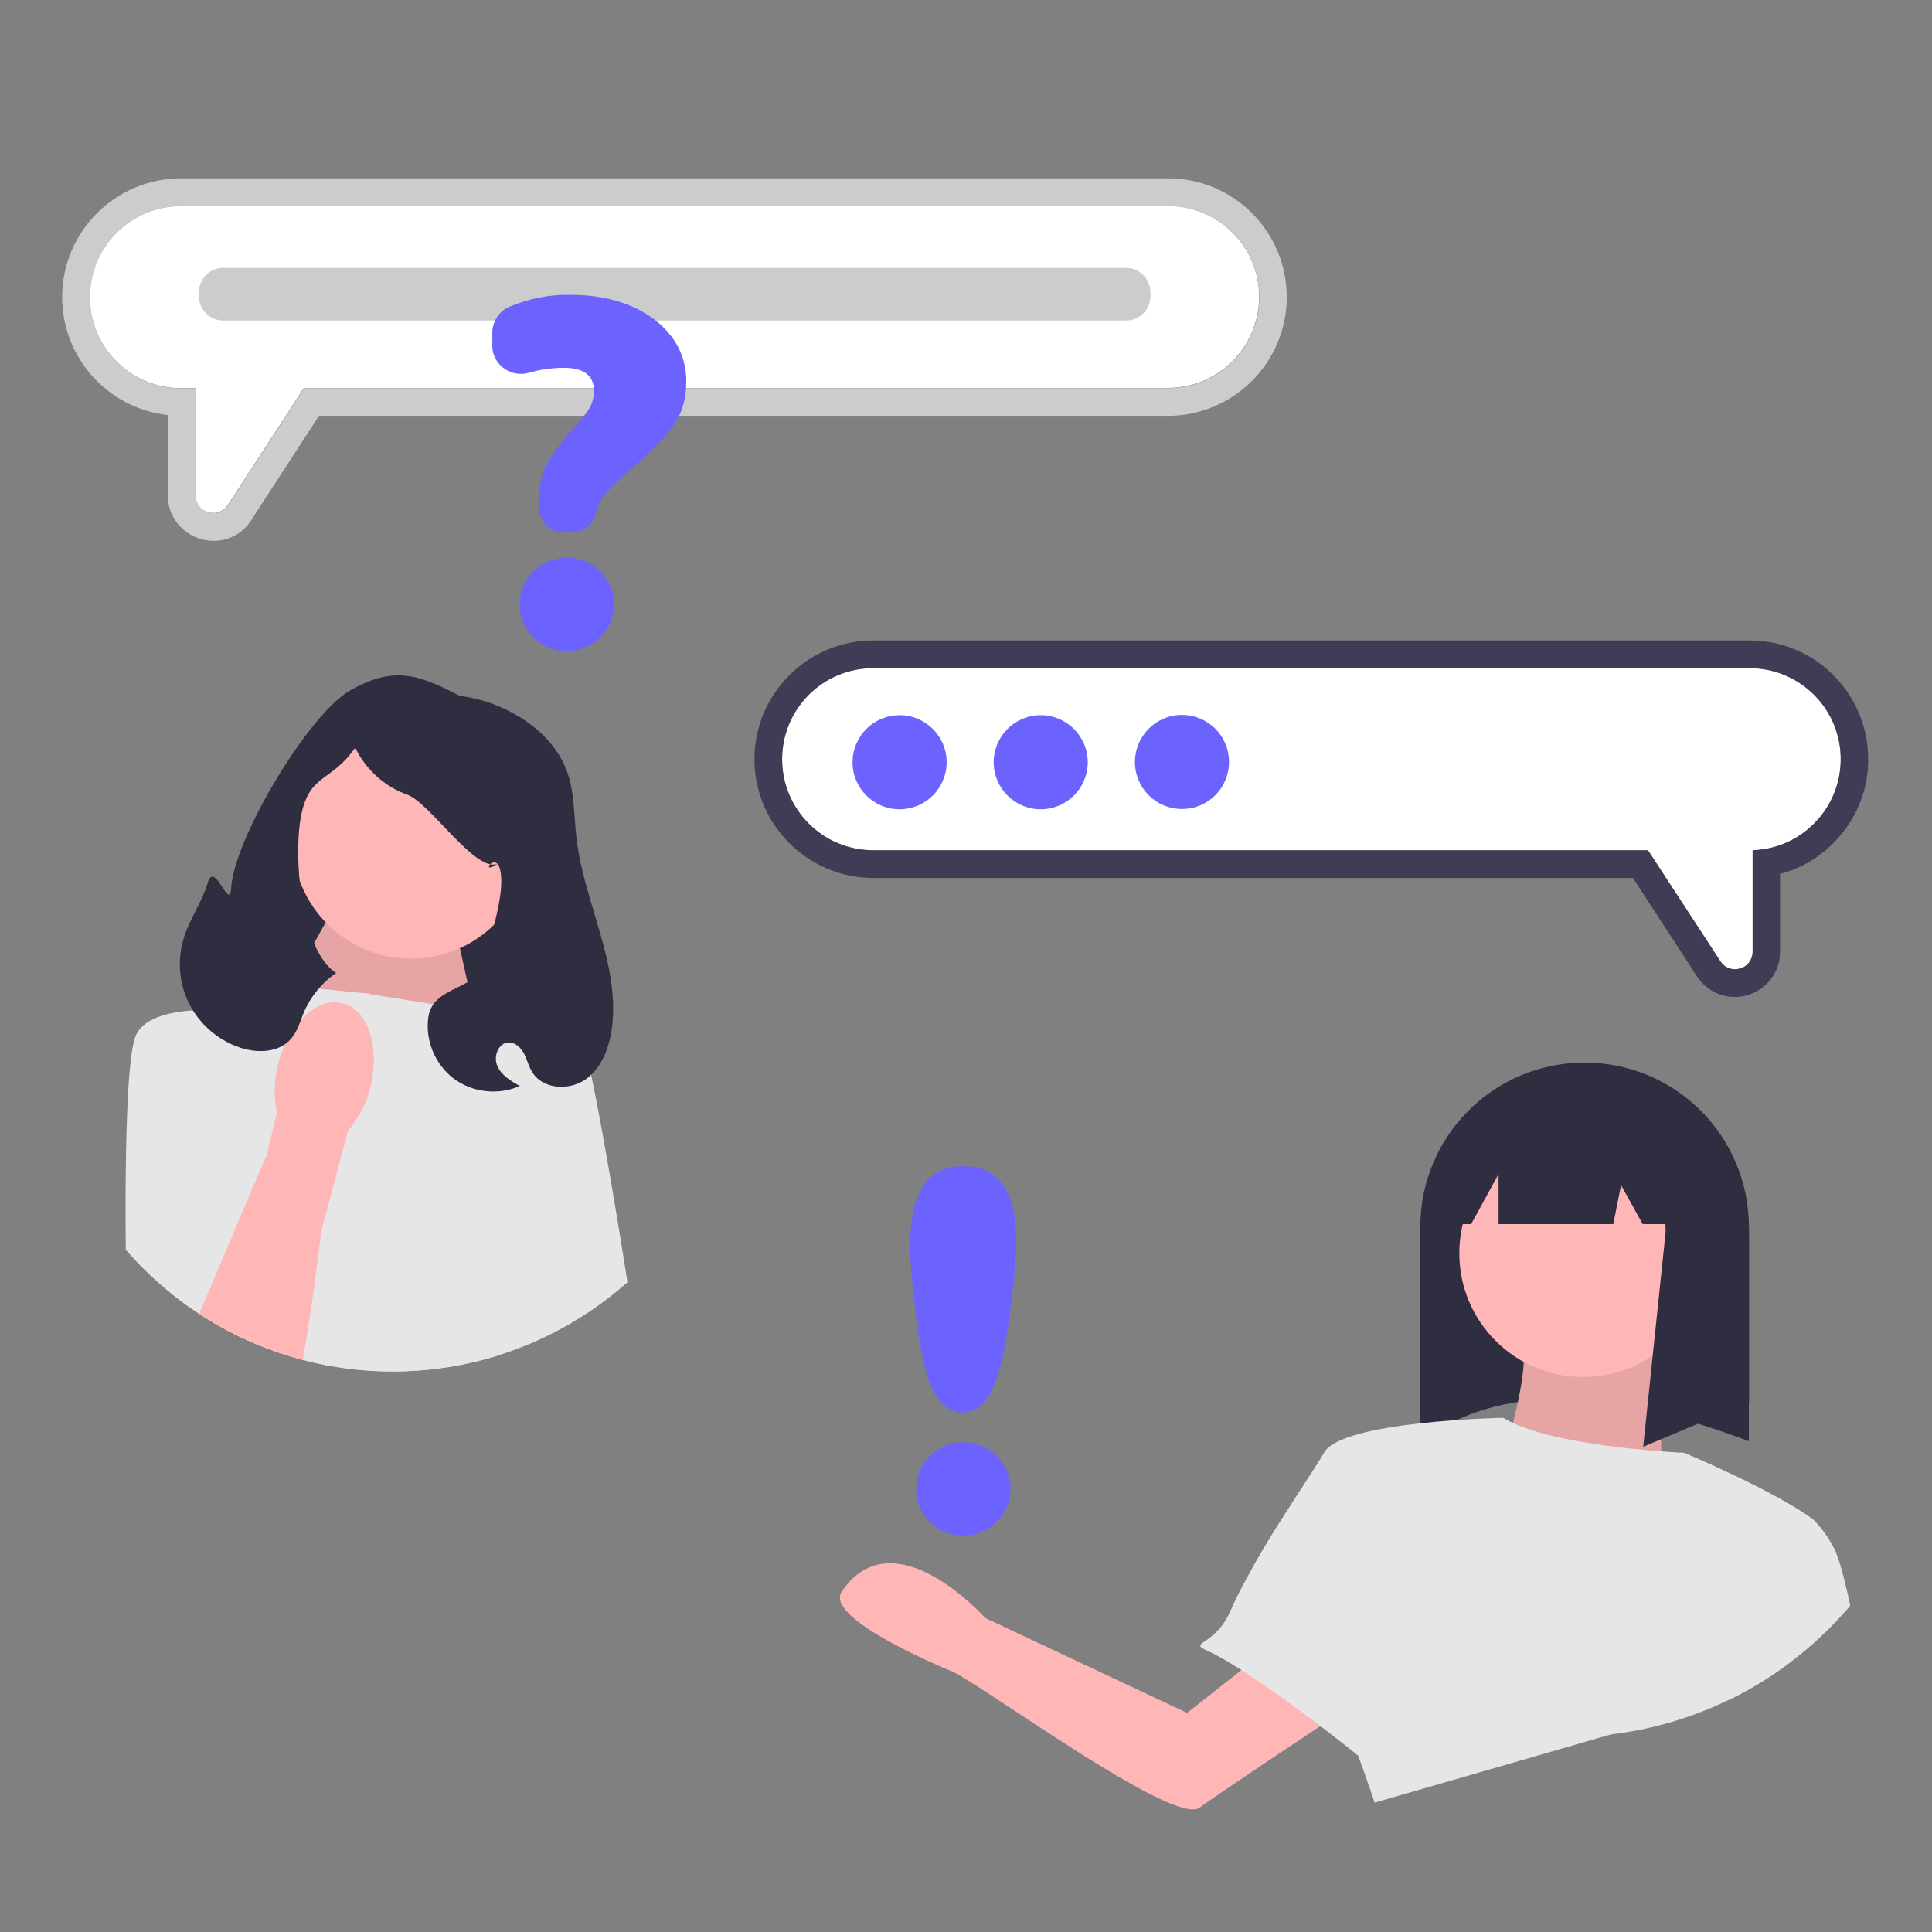 <?xml version="1.0" encoding="utf-8"?>
<!-- Generator: Adobe Illustrator 28.2.0, SVG Export Plug-In . SVG Version: 6.00 Build 0)  -->
<svg version="1.1" id="_x30_4" xmlns="http://www.w3.org/2000/svg" xmlns:xlink="http://www.w3.org/1999/xlink" x="0px" y="0px"
	 viewBox="0 0 768 768" style="enable-background:new 0 0 768 768;" xml:space="preserve">
<rect x="0" y="0" width="768" height="768" fill="#808080" stroke="none"/>
<style type="text/css">
	.st0{display:none;}
	.st1{display:inline;}
	.st2{fill:#FFFFFF;}
	.st3{fill:#3F3D56;}
	.st4{display:none;fill:#3F3D56;}
	.st5{fill:#6C63FF;}
	.st6{fill:#CCCCCC;}
	.st7{display:none;fill:#CCCCCC;}
	.st8{display:inline;fill:#FFFFFF;}
	.st9{display:inline;fill:#CCCCCC;}
	.st10{display:inline;fill:#6C63FF;}
	.st11{clip-path:url(#SVGID_00000124852422440492241540000009287032676674588069_);}
	.st12{fill:#2F2E41;}
	.st13{fill:#FFB6B6;}
	.st14{opacity:0.1;enable-background:new    ;}
	.st15{fill:#E6E6E6;}
	.st16{display:none;fill:#FFB6B6;}
	.st17{clip-path:url(#SVGID_00000116215425182313535620000002601306216860562063_);}
	.st18{clip-path:url(#SVGID_00000148651450969688993780000003900604292587265156_);}
</style>
<g id="_x30_1ver._00000132771323354741292770000009230727798916877481_" class="st0">
	<g class="st1">
		<path class="st2" d="M710.9,539.4H355c-18.1,0-32.8,14.7-32.8,32.8s14.7,32.8,32.8,32.8h319.3l26,40c1.1,1.8,3.1,2.9,5.3,2.9
			c0.6,0,1.3-0.1,1.9-0.3c2.7-0.8,4.6-3.3,4.6-6.1v-36.6c18.1-0.6,32.3-15.8,31.8-33.9C743.1,553.5,728.6,539.4,710.9,539.4
			L710.9,539.4z"/>
		<g>
			<path class="st3" d="M710.9,539.4c17.7,0,32.2,14.1,32.8,31.8c0.6,18.1-13.6,33.3-31.8,33.9v36.6c0,2.8-1.8,5.3-4.6,6.1
				c-0.6,0.2-1.2,0.3-1.8,0.3c0,0,0,0,0,0c-2.1,0-4.1-1.1-5.3-2.9l-26-40H355c-18.1,0-32.8-14.7-32.8-32.8
				c0-18.1,14.7-32.8,32.8-32.8L710.9,539.4L710.9,539.4C710.9,539.4,710.9,539.4,710.9,539.4 M710.9,529.4L710.9,529.4l-355.9,0
				c-23.6,0-42.8,19.2-42.8,42.8c0,23.6,19.2,42.8,42.8,42.8h313.9l23,35.4c3,4.7,8.1,7.5,13.6,7.5c1.6,0,3.2-0.2,4.7-0.7
				c7-2,11.8-8.5,11.8-15.8v-27.9c7.7-2,14.6-6.2,20.2-12.1c7.8-8.4,11.9-19.2,11.6-30.7c-0.4-11.2-5-21.6-13-29.4
				C732.6,533.7,722.1,529.4,710.9,529.4L710.9,529.4z"/>
		</g>
		<path class="st4" d="M732.9,600.9h-3.2v40.8c0,1.2-0.9,2.1-2.1,2.1c-0.7,0-1.4-0.4-1.8-1l-27.3-41.9H377
			c-15.8,0-28.6-12.8-28.6-28.6c0-15.8,12.8-28.6,28.6-28.6h355.9c15.8,0,28.6,12.8,28.6,28.6C761.5,588.1,748.7,600.9,732.9,600.9
			C732.9,600.9,732.9,600.9,732.9,600.9z"/>
		<circle class="st5" cx="364.5" cy="573.3" r="16.9"/>
		<circle class="st5" cx="415.3" cy="573.3" r="16.9"/>
		
			<ellipse transform="matrix(0.924 -0.383 0.383 0.924 -183.922 222.043)" class="st5" cx="466.2" cy="573.3" rx="16.9" ry="16.9"/>
	</g>
	<g class="st1">
		<path class="st2" d="M632.8,399.6H56.6c-18.1,0-32.8,14.7-32.9,32.8c0,18.1,14.7,32.8,32.8,32.9c0,0,0,0,0.1,0h5.3V504
			c0,2.8,1.8,5.3,4.5,6.1c0.6,0.2,1.2,0.3,1.9,0.3c2.1,0,4.1-1.1,5.3-2.9l27.4-42.1h531.9c18.1,0,32.8-14.7,32.8-32.9
			C665.6,414.3,651,399.6,632.8,399.6L632.8,399.6z"/>
		<g>
			<path class="st6" d="M56.6,399.6C56.6,399.6,56.6,399.6,56.6,399.6l576.3,0v0c18.1,0,32.8,14.7,32.8,32.8
				c0,18.1-14.7,32.8-32.8,32.9H100.9l-27.4,42.1c-1.1,1.8-3.1,2.9-5.2,2.9c0,0,0,0,0,0c0,0,0,0,0,0c-0.6,0-1.3-0.1-1.9-0.3
				c-2.7-0.8-4.6-3.3-4.5-6.1v-38.7h-5.3c0,0,0,0-0.1,0c-18.1,0-32.8-14.7-32.8-32.9C23.7,414.3,38.4,399.6,56.6,399.6 M632.8,389.6
				H56.6c-23.6,0-42.8,19.2-42.9,42.8c0,22.1,16.7,40.3,38.2,42.6v28.9c-0.1,7.3,4.8,13.8,11.8,15.8c1.5,0.4,3.1,0.7,4.7,0.7
				c5.6,0,10.7-2.8,13.7-7.5l24.4-37.6h526.5c11.4,0,22.2-4.5,30.3-12.6c8.1-8.1,12.5-18.9,12.5-30.3
				C675.6,408.8,656.4,389.6,632.8,389.6L632.8,389.6L632.8,389.6L632.8,389.6z"/>
		</g>
		<path class="st7" d="M610.8,461.1H76.6L48,505.1c-0.6,1-1.9,1.3-2.9,0.6c-0.6-0.4-1-1.1-1-1.8v-42.9h-9.5
			C18.8,461.1,6,448.3,6,432.5c0-15.8,12.8-28.6,28.6-28.6c0,0,0,0,0,0h576.3c15.8,0,28.6,12.8,28.6,28.6
			C639.4,448.3,626.6,461,610.8,461.1L610.8,461.1z"/>
		<path class="st6" d="M576.4,424.1H113c-4.8,0-8.7,3.9-8.7,8.7v1.5c0,4.8,3.9,8.7,8.7,8.7h463.4c4.8,0,8.7-3.9,8.7-8.7v-1.5
			C585.1,428,581.2,424.1,576.4,424.1z"/>
	</g>
	<g class="st1">
		<path class="st2" d="M412.5,120H56.6c-18.1,0-32.8,14.7-32.8,32.8c0,18.1,14.7,32.8,32.8,32.8h5.3v38.7c0,2.8,1.8,5.3,4.5,6.1
			c0.6,0.2,1.2,0.3,1.9,0.3c2.1,0,4.1-1.1,5.3-2.9l27.4-42.1h311.6c18.1,0,32.8-14.7,32.8-32.8C445.3,134.7,430.6,120,412.5,120z"/>
		<g>
			<path class="st6" d="M412.5,120c18.1,0,32.8,14.7,32.8,32.8c0,18.1-14.7,32.8-32.8,32.8H100.9l-27.4,42.1
				c-1.1,1.8-3.1,2.9-5.3,2.9c-0.6,0-1.3-0.1-1.9-0.3c-2.7-0.8-4.6-3.3-4.5-6.1v-38.7h-5.3c-18.1,0-32.8-14.7-32.8-32.8
				c0-18.1,14.7-32.8,32.8-32.8H412.5 M412.5,110H56.6c-23.6,0-42.8,19.2-42.8,42.8c0,22,16.7,40.2,38.1,42.6v28.9
				c-0.1,7.3,4.7,13.7,11.7,15.8c1.5,0.4,3,0.7,4.6,0.7l0.1,0l0.1,0c5.6,0,10.7-2.8,13.6-7.5l24.4-37.5h306.1
				c23.6,0,42.8-19.2,42.8-42.8C455.3,129.2,436.1,110,412.5,110L412.5,110z"/>
		</g>
		<path class="st7" d="M390.5,181.4H76.6L48,225.5c-0.6,1-2,1.2-2.9,0.6c-0.6-0.4-0.9-1.1-1-1.8v-42.9h-9.5
			C18.8,181.4,6,168.6,6,152.8c0-15.8,12.8-28.6,28.6-28.6c0,0,0,0,0,0h355.9c15.8,0,28.6,12.8,28.6,28.6
			C419.1,168.6,406.3,181.4,390.5,181.4z"/>
		<path class="st6" d="M397.4,142.3H71.7c-4.8,0-8.7,3.9-8.7,8.7v1.5c0,4.8,3.9,8.7,8.7,8.7h325.7c4.8,0,8.7-3.9,8.7-8.7V151
			C406.1,146.2,402.2,142.3,397.4,142.3z"/>
	</g>
	<g class="st1">
		<path class="st2" d="M710.9,259.8H213c-18.1,0-32.8,14.7-32.9,32.8c0,18.1,14.7,32.8,32.8,32.9c0,0,0,0,0.1,0h453l34.3,52.7
			c1.1,1.8,3.1,2.9,5.3,2.9c0.6,0,1.3-0.1,1.9-0.3c2.7-0.8,4.6-3.3,4.6-6.1v-49.3c18.1-0.6,32.3-15.8,31.8-33.9
			C743.1,273.8,728.6,259.8,710.9,259.8L710.9,259.8z"/>
		<g>
			<path class="st3" d="M213,259.8C213,259.8,213,259.8,213,259.8l497.9,0v0c0,0,0,0,0,0c17.7,0,32.2,14.1,32.8,31.8
				c0.6,18.1-13.6,33.3-31.8,33.9v49.3c0,2.8-1.8,5.3-4.6,6.1c-0.6,0.2-1.2,0.3-1.9,0.3c-2.1,0-4.1-1.1-5.3-2.9L666,325.5H213
				c0,0,0,0-0.1,0c-18.1,0-32.8-14.7-32.8-32.9C180.2,274.5,194.9,259.8,213,259.8 M710.9,249.8H213c-23.6,0-42.8,19.2-42.9,42.8
				c0,23.6,19.2,42.8,42.8,42.9h0.1h447.6l31.3,48.1c3,4.7,8.1,7.5,13.6,7.5l0.1,0l0.1,0c1.6,0,3.1-0.2,4.6-0.7
				c7-2,11.8-8.5,11.8-15.8V334c7.7-2,14.6-6.2,20.2-12.1c7.8-8.4,11.9-19.2,11.6-30.7c-0.4-11.2-5-21.6-13-29.4
				C732.6,254.1,722.1,249.8,710.9,249.8L710.9,249.8L710.9,249.8z"/>
		</g>
		<path class="st4" d="M732.9,321.2h-3.2v53.5c0,0.9-0.6,1.8-1.5,2c-0.9,0.3-1.9-0.1-2.4-0.9l-35.5-54.7H235
			c-15.8,0-28.6-12.8-28.6-28.6c0-15.8,12.8-28.6,28.6-28.6h497.9c15.8,0,28.6,12.8,28.6,28.6C761.5,308.4,748.7,321.2,732.9,321.2
			C732.9,321.2,732.9,321.2,732.9,321.2L732.9,321.2z"/>
		<path class="st5" d="M624.8,284.2H299.1c-4.8,0-8.7,3.9-8.7,8.7v1.5c0,4.8,3.9,8.7,8.7,8.7h325.7c4.8,0,8.7-3.9,8.7-8.7v-1.5
			C633.4,288.1,629.6,284.2,624.8,284.2z"/>
	</g>
</g>
<g id="_x30_2ver._00000162325224297964966820000000737686183661824151_">
	<g>
		<path class="st2" d="M695.5,265.6H347.1c-20,0-36.2,16.2-36.2,36.2c0,20,16.2,36.2,36.2,36.2h308l28.7,44.1c1.3,2,3.4,3.2,5.8,3.2
			c0.7,0,1.4-0.1,2.1-0.3c3-0.8,5.1-3.6,5-6.7V338c20-0.6,35.7-17.4,35-37.4C731.1,281.1,715.1,265.6,695.5,265.6L695.5,265.6z"/>
		<g>
			<path class="st3" d="M695.5,265.6c19.5,0,35.6,15.5,36.2,35c0.6,20-15,36.7-35,37.4v40.3c0,3.1-2,5.9-5,6.7
				c-0.7,0.2-1.3,0.3-2,0.3c0,0,0,0,0,0c-2.4,0-4.5-1.2-5.8-3.2L655.1,338h-308c-20,0-36.2-16.2-36.2-36.2s16.2-36.2,36.2-36.2
				L695.5,265.6L695.5,265.6C695.5,265.6,695.5,265.6,695.5,265.6 M695.5,254.6L695.5,254.6l-348.4,0c-26,0-47.2,21.2-47.2,47.2
				s21.2,47.2,47.2,47.2h302l25.4,39c3.3,5.2,8.9,8.3,15,8.3h0h0c1.7,0,3.4-0.2,5.1-0.7c7.7-2.2,13.1-9.3,13-17.4v-30.8
				c8.5-2.2,16.1-6.8,22.3-13.4c8.6-9.2,13.2-21.2,12.7-33.8c-0.4-12.3-5.5-23.8-14.4-32.4C719.5,259.3,707.8,254.6,695.5,254.6
				L695.5,254.6z"/>
		</g>
		<circle class="st5" cx="357.6" cy="303" r="18.7"/>
		<circle class="st5" cx="413.7" cy="303" r="18.7"/>
		
			<ellipse transform="matrix(0.924 -0.383 0.383 0.924 -80.195 202.823)" class="st5" cx="469.7" cy="303" rx="18.7" ry="18.7"/>
	</g>
	<g class="st0">
		<path class="st8" d="M632.8,302.2H56.6c-18.1,0-32.8,14.7-32.9,32.8c0,18.1,14.7,32.8,32.8,32.9c0,0,0,0,0.1,0h5.3v38.7
			c0,2.8,1.8,5.3,4.5,6.1c0.6,0.2,1.2,0.3,1.9,0.3c2.1,0,4.1-1.1,5.3-2.9l27.4-42.1h531.9c18.1,0,32.8-14.7,32.8-32.9
			C665.6,316.9,651,302.2,632.8,302.2L632.8,302.2z"/>
		<g class="st1">
			<path class="st6" d="M56.6,302.2C56.6,302.2,56.6,302.2,56.6,302.2l576.3,0v0c18.1,0,32.8,14.7,32.8,32.8
				c0,18.1-14.7,32.8-32.8,32.9H100.9L73.6,410c-1.1,1.8-3.1,2.9-5.2,2.9c0,0,0,0,0,0c0,0,0,0,0,0c-0.6,0-1.3-0.1-1.9-0.3
				c-2.7-0.8-4.6-3.3-4.5-6.1v-38.7h-5.3c0,0,0,0-0.1,0c-18.1,0-32.8-14.7-32.8-32.9C23.7,316.9,38.4,302.2,56.6,302.2 M632.8,292.2
				H56.6c-23.6,0-42.8,19.2-42.9,42.8c0,22.1,16.7,40.3,38.2,42.6v28.9c-0.1,7.3,4.8,13.8,11.8,15.8c1.5,0.4,3.1,0.7,4.7,0.7
				c5.6,0,10.7-2.8,13.7-7.5l24.4-37.6h526.5c11.4,0,22.2-4.5,30.3-12.6c8.1-8.1,12.5-18.9,12.5-30.3
				C675.6,311.4,656.4,292.2,632.8,292.2L632.8,292.2L632.8,292.2L632.8,292.2z"/>
		</g>
		<path class="st6" d="M610.8,461.1H76.6L48,505.1c-0.6,1-1.9,1.3-2.9,0.6c-0.6-0.4-1-1.1-1-1.8v-42.9h-9.5
			C18.8,461.1,6,448.3,6,432.5c0-15.8,12.8-28.6,28.6-28.6c0,0,0,0,0,0h576.3c15.8,0,28.6,12.8,28.6,28.6
			C639.4,448.3,626.6,461,610.8,461.1L610.8,461.1z"/>
		<path class="st9" d="M576.4,326.6H113c-4.8,0-8.7,3.9-8.7,8.7v1.5c0,4.8,3.9,8.7,8.7,8.7h463.4c4.8,0,8.7-3.9,8.7-8.7v-1.5
			C585.1,330.5,581.2,326.6,576.4,326.6z"/>
	</g>
	<g>
		<path class="st2" d="M464.4,81.9H71.9c-20,0-36.2,16.2-36.2,36.2c0,20,16.2,36.2,36.2,36.2h5.8v42.6c0,3.1,2,5.9,5,6.7
			c0.7,0.2,1.4,0.3,2.1,0.3c2.4,0,4.5-1.2,5.8-3.2l30.2-46.5h343.5c20,0,36.2-16.2,36.2-36.2C500.6,98.1,484.3,81.9,464.4,81.9z"/>
		<g>
			<path class="st6" d="M464.4,81.9c20,0,36.2,16.2,36.2,36.2c0,20-16.2,36.2-36.2,36.2H120.9l-30.2,46.5c-1.3,2-3.4,3.2-5.8,3.2
				c-0.7,0-1.4-0.1-2.1-0.3c-3-0.8-5.1-3.6-5-6.7v-42.6h-5.8c-20,0-36.2-16.2-36.2-36.2c0-20,16.2-36.2,36.2-36.2H464.4 M464.4,70.9
				H71.9c-26,0-47.2,21.2-47.2,47.2c0,24.3,18.4,44.3,42,46.9v31.8c-0.1,8,5.2,15.1,12.9,17.4c1.6,0.5,3.3,0.7,5.1,0.8l0.1,0l0.1,0
				c6.1,0,11.8-3.1,15-8.3l26.9-41.4h337.5c26,0,47.2-21.2,47.2-47.2S490.4,70.9,464.4,70.9L464.4,70.9z"/>
		</g>
		<path class="st7" d="M390.5,181.4H76.6L48,225.5c-0.6,1-2,1.2-2.9,0.6c-0.6-0.4-0.9-1.1-1-1.8v-42.9h-9.5
			C18.8,181.4,6,168.6,6,152.8c0-15.8,12.8-28.6,28.6-28.6c0,0,0,0,0,0h355.9c15.8,0,28.6,12.8,28.6,28.6
			C419.1,168.6,406.3,181.4,390.5,181.4z"/>
		<path class="st6" d="M447.7,106.5h-359c-5.3,0-9.6,4.3-9.6,9.6v1.7c0,5.3,4.3,9.6,9.6,9.6h359c5.3,0,9.6-4.3,9.6-9.6v-1.7
			C457.2,110.8,453,106.5,447.7,106.5z"/>
	</g>
	<g class="st0">
		<path class="st8" d="M710.9,162.3H213c-18.1,0-32.8,14.7-32.9,32.8c0,18.1,14.7,32.8,32.8,32.9c0,0,0,0,0.1,0h453l34.3,52.7
			c1.1,1.8,3.1,2.9,5.3,2.9c0.6,0,1.3-0.1,1.9-0.3c2.7-0.8,4.6-3.3,4.6-6.1V228c18.1-0.6,32.3-15.8,31.8-33.9
			C743.1,176.4,728.6,162.3,710.9,162.3L710.9,162.3z"/>
		<g class="st1">
			<path class="st3" d="M213,162.3C213,162.3,213,162.3,213,162.3l497.9,0v0c0,0,0,0,0,0c17.7,0,32.2,14.1,32.8,31.8
				c0.6,18.1-13.6,33.3-31.8,33.9v49.3c0,2.8-1.8,5.3-4.6,6.1c-0.6,0.2-1.2,0.3-1.9,0.3c-2.1,0-4.1-1.1-5.3-2.9L666,228H213
				c0,0,0,0-0.1,0c-18.1,0-32.8-14.7-32.8-32.9C180.2,177,194.9,162.3,213,162.3 M710.9,152.3H213c-23.6,0-42.8,19.2-42.9,42.8
				c0,23.6,19.2,42.8,42.8,42.9h0.1h447.6l31.3,48.1c3,4.7,8.1,7.5,13.6,7.5l0.1,0l0.1,0c1.6,0,3.1-0.2,4.6-0.7
				c7-2,11.8-8.5,11.8-15.8v-40.6c7.7-2,14.6-6.2,20.2-12.1c7.8-8.4,11.9-19.2,11.6-30.7c-0.4-11.2-5-21.6-13-29.4
				C732.6,156.6,722.1,152.3,710.9,152.3L710.9,152.3L710.9,152.3z"/>
		</g>
		<path class="st3" d="M732.9,321.2h-3.2v53.5c0,0.9-0.6,1.8-1.5,2c-0.9,0.3-1.9-0.1-2.4-0.9l-35.5-54.7H235
			c-15.8,0-28.6-12.8-28.6-28.6c0-15.8,12.8-28.6,28.6-28.6h497.9c15.8,0,28.6,12.8,28.6,28.6C761.5,308.4,748.7,321.2,732.9,321.2
			C732.9,321.2,732.9,321.2,732.9,321.2L732.9,321.2z"/>
		<path class="st10" d="M624.8,186.8H299.1c-4.8,0-8.7,3.9-8.7,8.7v1.5c0,4.8,3.9,8.7,8.7,8.7h325.7c4.8,0,8.7-3.9,8.7-8.7v-1.5
			C633.4,190.7,629.6,186.8,624.8,186.8z"/>
	</g>
	<g>
		<defs>
			<circle id="SVGID_1_" cx="156.1" cy="404.7" r="140.5"/>
		</defs>
		<clipPath id="SVGID_00000000921050891229055370000004738830974965672322_">
			<use xlink:href="#SVGID_1_"  style="overflow:visible;"/>
		</clipPath>
		<g style="clip-path:url(#SVGID_00000000921050891229055370000004738830974965672322_);">
			<path class="st12" d="M200.1,419H106v-31c0-52,42.2-94.2,94.2-94.2h0V419L200.1,419L200.1,419z"/>
			<polygon class="st13" points="179.3,361.1 195.5,433.9 100.6,418.2 139.2,349.3 			"/>
			<polygon class="st14" points="179.3,361.1 195.5,433.9 100.6,418.2 139.2,349.3 			"/>
			<rect x="88.3" y="516.6" class="st13" width="91" height="134.6"/>
			<path class="st13" d="M238.4,761.3l-20,107.3c0,0,12.7,74.6-25.5,151l-25.5,78.2l-38.2-5.5c0,0,23.6-58.2,23.6-83.7
				c0-25.5,5.5-123.7,5.5-123.7l-2.7-112.1L238.4,761.3L238.4,761.3z"/>
			<path class="st12" d="M123.8,1090.5c0,0,43.7-16.4,47.3,7.3l-1.8,10.9c0,0,16.4,49.1-7.3,52.8c-23.6,3.6-45.5,9.1-47.3-1.8
				s-1.8-24.5,2.7-34.1C122,1116,123.8,1090.5,123.8,1090.5z"/>
			<path class="st13" d="M100.7,744.7L90.1,853.3c0,0-33,68.1-17.5,152.1l2.7,82.2l38.2,5.4c0,0-6.5-62.5,0.6-87
				c7.1-24.5,29.2-120.3,29.2-120.3L177,778.8L100.7,744.7L100.7,744.7z"/>
			<path class="st12" d="M119.2,1092.8c0,0-37.4-27.9-47.5-6.2l-1.3,11c0,0-28.9,54.3-7.2,64.4c21.7,10.1,40.6,9.7,45.4-0.3
				c4.8-10,8.5-23.1,6.8-33.5C113.9,1117.8,119.2,1092.8,119.2,1092.8L119.2,1092.8z"/>
			<path class="st12" d="M214.7,588.5L293,754c0,0-157.3,79.1-250.1,79.1l46.1-244.7L214.7,588.5L214.7,588.5z"/>
			<path class="st15" d="M144.7,394.8l45.5,7.3l-3.6,114.6l50.9,101.9L172,651.3c0,0-50.9-96.4-60-156.4s-3.6-103.7-3.6-103.7
				L144.7,394.8L144.7,394.8z"/>
			<path class="st15" d="M110.1,398.4l-45.5,7.3l3.6,114.6L57.4,625.8l25.5,29.1c0,0,50.9-96.4,60-156.4c9.1-60,3.6-103.7,3.6-103.7
				L110.1,398.4L110.1,398.4z"/>
			<path class="st15" d="M180.2,404.8l10-2.7c0,0,35.5-4.5,40.9,10c5.5,14.6,18.7,100,18.7,100s-5.7,104.9-42.2,106.1
				c-36.5,1.2-29.2-86.1-29.2-86.1L180.2,404.8z"/>
			<circle class="st13" cx="163.4" cy="334" r="47.1"/>
			<path class="st16" d="M154.5,407.7c8.7-2.2,18.6,7.1,22.1,20.8c1.5,5.5,1.6,11.2,0.4,16.7l3.7,15.6l0.3,0l29.6,69.7
				c6.9,16.2,6.1,34.8-2.6,50.1c-5.2,9.1-12.1,15.2-20.1,9c-13.3-10.3-22.1-69.5-26-103.5l-9.2-34.6c-3.7-4.3-6.3-9.4-7.6-14.9
				C141.5,422.8,145.8,409.9,154.5,407.7L154.5,407.7z"/>
			<path class="st15" d="M104.7,404.8l-10-2.7c0,0-35.5-4.5-40.9,10s-3.6,100-3.6,100S40.7,617,77.3,618.2
				c36.5,1.2,29.2-86.1,29.2-86.1L104.7,404.8z"/>
			<path class="st13" d="M136.2,398.8c-10.1-2.6-21.5,8.2-25.6,24.1c-1.7,6.3-1.9,13-0.5,19.3l-4.3,18l-0.3,0l-34.2,80.7
				c-8,18.8-7.1,40.3,3,58c6,10.5,14,17.6,23.3,10.4c15.4-12,25.5-80.5,30.1-119.9l10.7-40c4.3-5,7.3-10.9,8.8-17.2
				C151.2,416.3,146.3,401.4,136.2,398.8L136.2,398.8z"/>
			<path class="st12" d="M73.3,372.1c2.4-7.3,7.1-13.7,9.2-21c2.8-9.8,8.8,11.9,9.4,1.8c1.1-19.3,30.6-69,47.4-78.5
				c16.8-9.5,26.5-6.7,43.6,2.3c0,0,8.3,0.5,18.7,5.6s19.7,13.3,23.7,24.1c3.2,8.6,2.8,18,3.9,27.1c3,25.3,17.2,49.4,14.1,74.8
				c-1,7.9-4,16.1-10.4,20.7c-6.5,4.6-16.9,4.1-21.2-2.6c-1.5-2.3-2.1-5-3.3-7.4s-3.5-4.7-6.2-4.6c-4.1,0.1-6.2,5.6-4.5,9.3
				c1.6,3.8,5.4,6,8.9,8c-8.5,3.8-18.9,2.6-26.3-3c-7.4-5.6-11.4-15.4-10-24.5c1.9-12.9,20.7-10.3,23-23.1
				c1.6-9.4,7.3-25.1,5.7-34.4c-1.5-9.4-9,2-1.1-3.4c-8.6,4.1-27-24.2-36-27.4c-9-3.2-16.6-10.1-20.7-18.7
				c-9.5,13.8-17.9,10.1-21.4,26.5c-3.4,16.5-0.3,53.9,13.8,63.1c-5.6,3.8-10.1,9.3-12.8,15.6c-1.5,3.6-2.5,7.5-5,10.4
				c-4.7,5.7-13.5,6-20.5,3.6c-8.7-2.9-16.1-9.4-20.2-17.6S70.4,380.8,73.3,372.1L73.3,372.1z"/>
		</g>
	</g>
	<g>
		<path class="st5" d="M227.2,211.7h-3c-5.5,0-10-4.5-10-10v-2.5c0-6.2,1.2-11.3,3.5-15.3c2.8-4.7,6-9,9.7-13.1
			c2.4-2.5,4.6-5.1,6.6-8c1.4-2.2,2.1-4.8,2.1-7.4c0-6.2-4-9.2-12.3-9.2c-4.6,0.1-9.2,0.7-13.6,2c-6.1,1.7-12.4-1.8-14.1-7.8
			c-0.3-1-0.4-2.1-0.4-3.1v-5c0-4.4,2.6-8.5,6.6-10.3c7.8-3.3,16.2-5,24.6-4.8c8.9,0,16.9,1.5,23.8,4.4c6.9,2.9,12.4,7.1,16.3,12.3
			c3.9,5.2,5.9,11.5,5.8,18c0,7-1.9,13-5.6,18c-3.7,4.9-9,10.4-15.8,16.1c-3.6,3-6.9,6.2-10.1,9.5c-2.1,2.2-3.5,4.9-4.2,7.8
			C236.2,208.2,232.1,211.7,227.2,211.7z"/>
		<path class="st5" d="M225.5,258.8h-0.4c-10.2,0-18.6-8.3-18.5-18.6c0-10.2,8.3-18.5,18.5-18.5h0.4c10.2,0,18.6,8.3,18.6,18.5
			S235.8,258.7,225.5,258.8C225.6,258.8,225.6,258.8,225.5,258.8z"/>
	</g>
	<g>
		<g>
			<defs>
				<circle id="SVGID_00000088125531707777959160000004469560041413484186_" cx="622.9" cy="543" r="147.5"/>
			</defs>
			<clipPath id="SVGID_00000085216126798368651150000011813554795930456221_">
				<use xlink:href="#SVGID_00000088125531707777959160000004469560041413484186_"  style="overflow:visible;"/>
			</clipPath>
			<g style="clip-path:url(#SVGID_00000085216126798368651150000011813554795930456221_);">
				<path class="st12" d="M695.2,572.9c-48-17.9-93.6-26.4-130.6,0v-85.2c0-36.1,29.2-65.3,65.3-65.3l0,0h0
					c36.1,0,65.3,29.2,65.3,65.3c0,0,0,0,0,0L695.2,572.9z"/>
				<path class="st13" d="M663.4,525.4c0,0-6.9,64.7,0,76.4c6.9,11.8-69.6-11.8-69.6-11.8s16.7-44.1,10.8-61.7
					C598.7,510.7,663.4,525.4,663.4,525.4z"/>
				<path class="st14" d="M663.4,525.4c0,0-6.9,64.7,0,76.4c6.9,11.8-69.6-11.8-69.6-11.8s16.7-44.1,10.8-61.7
					C598.7,510.7,663.4,525.4,663.4,525.4z"/>
				<ellipse class="st15" cx="547.8" cy="1378.6" rx="242.4" ry="18.2"/>
				<path class="st13" d="M522.5,641l-50.6,39.9l-107.2-37.7c0,0-36.5-41-57.1-10.5c-7.1,10.5,39.2,29.8,43.6,31.6
					c10.9,4.5,115.4,61.8,125.6,54.3c10.2-7.5,67.9-45.6,67.9-45.6L522.5,641z"/>
				<path class="st12" d="M574.7,759.1l-3.9,27.4c0,0-9.8,29.4,0,84.3L413,1300.9l116.6,33.3l57.8-235.2l81.3-179.3l-7.8,203.8
					l-41.2,217.5l121.5-4.9l35.4-373c5.7-58.9-4.5-118.3-29.6-172c-9.8-20.9-20.4-37.3-30-39.7C688.4,744.4,574.7,759.1,574.7,759.1
					z"/>
				<path class="st12" d="M427.7,1298l-40.2,43.1c0,0-77.4,40.2-22.5,45.1c54.9,4.9,73.5-16.7,73.5-16.7s68.6-4.9,67.6-14.7
					c-1-9.8-5.9-42.1-5.9-42.1L427.7,1298z"/>
				<path class="st12" d="M645.7,1308.4v30.4c0,0,1,12.7,0,15.7s-15.7,39.2,33.3,31.4c49-7.8,29.4-38.2,29.4-38.2l-11.8-44.1
					L645.7,1308.4z"/>
				<circle class="st13" cx="629.3" cy="498.2" r="49.2"/>
				<path class="st15" d="M702.6,711.6l15.7,43.1l-146,16.7c0,0-15.7-2.9-15.7-15.7s-16.7-57.8-16.7-57.8s-40.8-33.1-60.4-41.9
					c-7.1-3.2,3.5-1.9,9.5-15.4c1.8-4.1,3.9-8.4,6.3-12.7c1.9-3.6,4-7.2,6.1-10.8c2.6-4.4,5.2-8.7,7.8-12.7
					c7.7-12.4,14.8-22.7,17.1-26.9c6.9-12.7,71.3-13.9,71.3-13.9c18.4,11.6,71.7,13.9,71.7,13.9s36.6,15.3,51.9,26.9
					C722.3,605.1,702.6,711.6,702.6,711.6z"/>
				<path class="st12" d="M670.9,439.1v-1.2l-1.4,0.1c-16-12.2-36.7-16.3-56.2-11.2c9.2,2.4,17.8,6.9,25.1,12.9l-47.2,2.6
					l-19.9,44.3h13.5l10.9-19.9v19.9h45.6l3.1-15.5l8.6,15.5h9c0.1,1.1,0.1,2.2,0.1,3.3l-8.9,85.2l42.1-17.7v-67.5
					C695.2,470.2,686.3,451.5,670.9,439.1z"/>
				<path class="st13" d="M736.9,664.5l-2.9,77.4l-7.8,149.9c0,0,10.8,64.7-16.7,63.7c-27.4-1-6.9-76.4-6.9-76.4l-7.8-118.6
					l7.8-83.3L736.9,664.5z"/>
				<path class="st15" d="M744.7,706.7c0,8.8-49.5,6.4-49.5,6.4l-26-135.7c0,0,36.6,15.3,51.9,26.9c3.6,3.7,6.5,8,8.7,12.7
					c1.2,3.1,2.3,6.8,3.3,10.8c1,4,2,8.3,2.9,12.7C740.4,662.4,743.2,684.5,744.7,706.7z"/>
			</g>
		</g>
		<g>
			<defs>
				<polygon id="SVGID_00000048503622110198961040000015879007183962364570_" points="459.6,589.9 277,596.3 289.7,685.5 
					470.2,738.6 676.2,679.1 574.3,611.2 				"/>
			</defs>
			<clipPath id="SVGID_00000158018897095543527770000004241094427997576334_">
				<use xlink:href="#SVGID_00000048503622110198961040000015879007183962364570_"  style="overflow:visible;"/>
			</clipPath>
			<g style="clip-path:url(#SVGID_00000158018897095543527770000004241094427997576334_);">
				<path class="st12" d="M695.2,572.9c-48-17.9-93.6-26.4-130.6,0v-85.2c0-36.1,29.2-65.3,65.3-65.3l0,0h0
					c36.1,0,65.3,29.2,65.3,65.3c0,0,0,0,0,0L695.2,572.9z"/>
				<path class="st13" d="M663.4,525.4c0,0-6.9,64.7,0,76.4c6.9,11.8-69.6-11.8-69.6-11.8s16.7-44.1,10.8-61.7
					C598.7,510.7,663.4,525.4,663.4,525.4z"/>
				<path class="st14" d="M663.4,525.4c0,0-6.9,64.7,0,76.4c6.9,11.8-69.6-11.8-69.6-11.8s16.7-44.1,10.8-61.7
					C598.7,510.7,663.4,525.4,663.4,525.4z"/>
				<ellipse class="st15" cx="547.8" cy="1378.6" rx="242.4" ry="18.2"/>
				<path class="st13" d="M522.5,641l-50.6,39.9l-80.2-37.7c0,0-36.5-41-57.1-10.5c-7.1,10.5,39.2,29.8,43.6,31.6
					c10.9,4.5,88.4,61.8,98.6,54.3c10.2-7.5,67.9-45.6,67.9-45.6L522.5,641z"/>
				<path class="st12" d="M574.7,759.1l-3.9,27.4c0,0-9.8,29.4,0,84.3L413,1300.9l116.6,33.3l57.8-235.2l81.3-179.3l-7.8,203.8
					l-41.2,217.5l121.5-4.9l35.4-373c5.7-58.9-4.5-118.3-29.6-172c-9.8-20.9-20.4-37.3-30-39.7C688.4,744.4,574.7,759.1,574.7,759.1
					z"/>
				<path class="st12" d="M427.7,1298l-40.2,43.1c0,0-77.4,40.2-22.5,45.1c54.9,4.9,73.5-16.7,73.5-16.7s68.6-4.9,67.6-14.7
					c-1-9.8-5.9-42.1-5.9-42.1L427.7,1298z"/>
				<path class="st12" d="M645.7,1308.4v30.4c0,0,1,12.7,0,15.7s-15.7,39.2,33.3,31.4c49-7.8,29.4-38.2,29.4-38.2l-11.8-44.1
					L645.7,1308.4z"/>
				<circle class="st13" cx="629.3" cy="498.2" r="49.2"/>
				<path class="st15" d="M702.6,711.6l15.7,43.1l-146,16.7c0,0-15.7-2.9-15.7-15.7s-16.7-57.8-16.7-57.8s-40.8-33.1-60.4-41.9
					c-7.1-3.2,3.5-1.9,9.5-15.4c1.8-4.1,3.9-8.4,6.3-12.7c1.9-3.6,4-7.2,6.1-10.8c2.6-4.4,5.2-8.7,7.8-12.7
					c7.7-12.4,14.8-22.7,17.1-26.9c6.9-12.7,71.3-13.9,71.3-13.9c18.4,11.6,71.7,13.9,71.7,13.9s36.6,15.3,51.9,26.9
					C722.3,605.1,702.6,711.6,702.6,711.6z"/>
				<path class="st12" d="M670.9,439.1v-1.2l-1.4,0.1c-16-12.2-36.7-16.3-56.2-11.2c9.2,2.4,17.8,6.9,25.1,12.9l-47.2,2.6
					l-19.9,44.3h13.5l10.9-19.9v19.9h45.6l3.1-15.5l8.6,15.5h9c0.1,1.1,0.1,2.2,0.1,3.3l-8.9,85.2l42.1-17.7v-67.5
					C695.2,470.2,686.3,451.5,670.9,439.1z"/>
				<path class="st13" d="M736.9,664.5l-2.9,77.4l-7.8,149.9c0,0,10.8,64.7-16.7,63.7c-27.4-1-6.9-76.4-6.9-76.4l-7.8-118.6
					l7.8-83.3L736.9,664.5z"/>
				<path class="st15" d="M744.7,706.7c0,8.8-49.5,6.4-49.5,6.4l-26-135.7c0,0,36.6,15.3,51.9,26.9c3.6,3.7,6.5,8,8.7,12.7
					c1.2,3.1,2.3,6.8,3.3,10.8c1,4,2,8.3,2.9,12.7C740.4,662.4,743.2,684.5,744.7,706.7z"/>
			</g>
		</g>
	</g>
	<g>
		<path class="st5" d="M383.1,610.4h-0.4c-10.2,0-18.6-8.3-18.5-18.6c0-10.2,8.3-18.5,18.5-18.5h0.4c10.2,0,18.6,8.3,18.6,18.5
			C401.7,602,393.4,610.4,383.1,610.4C383.1,610.4,383.1,610.4,383.1,610.4z"/>
		<path class="st5" d="M364.5,525.8c-2.8-22.7-9.1-62.2,18.2-62.2s21.8,35.1,18.2,62.2c-3,22.8-8.1,35.7-18.2,35.7
			C372.6,561.4,367.5,550.1,364.5,525.8z"/>
	</g>
</g>
</svg>
